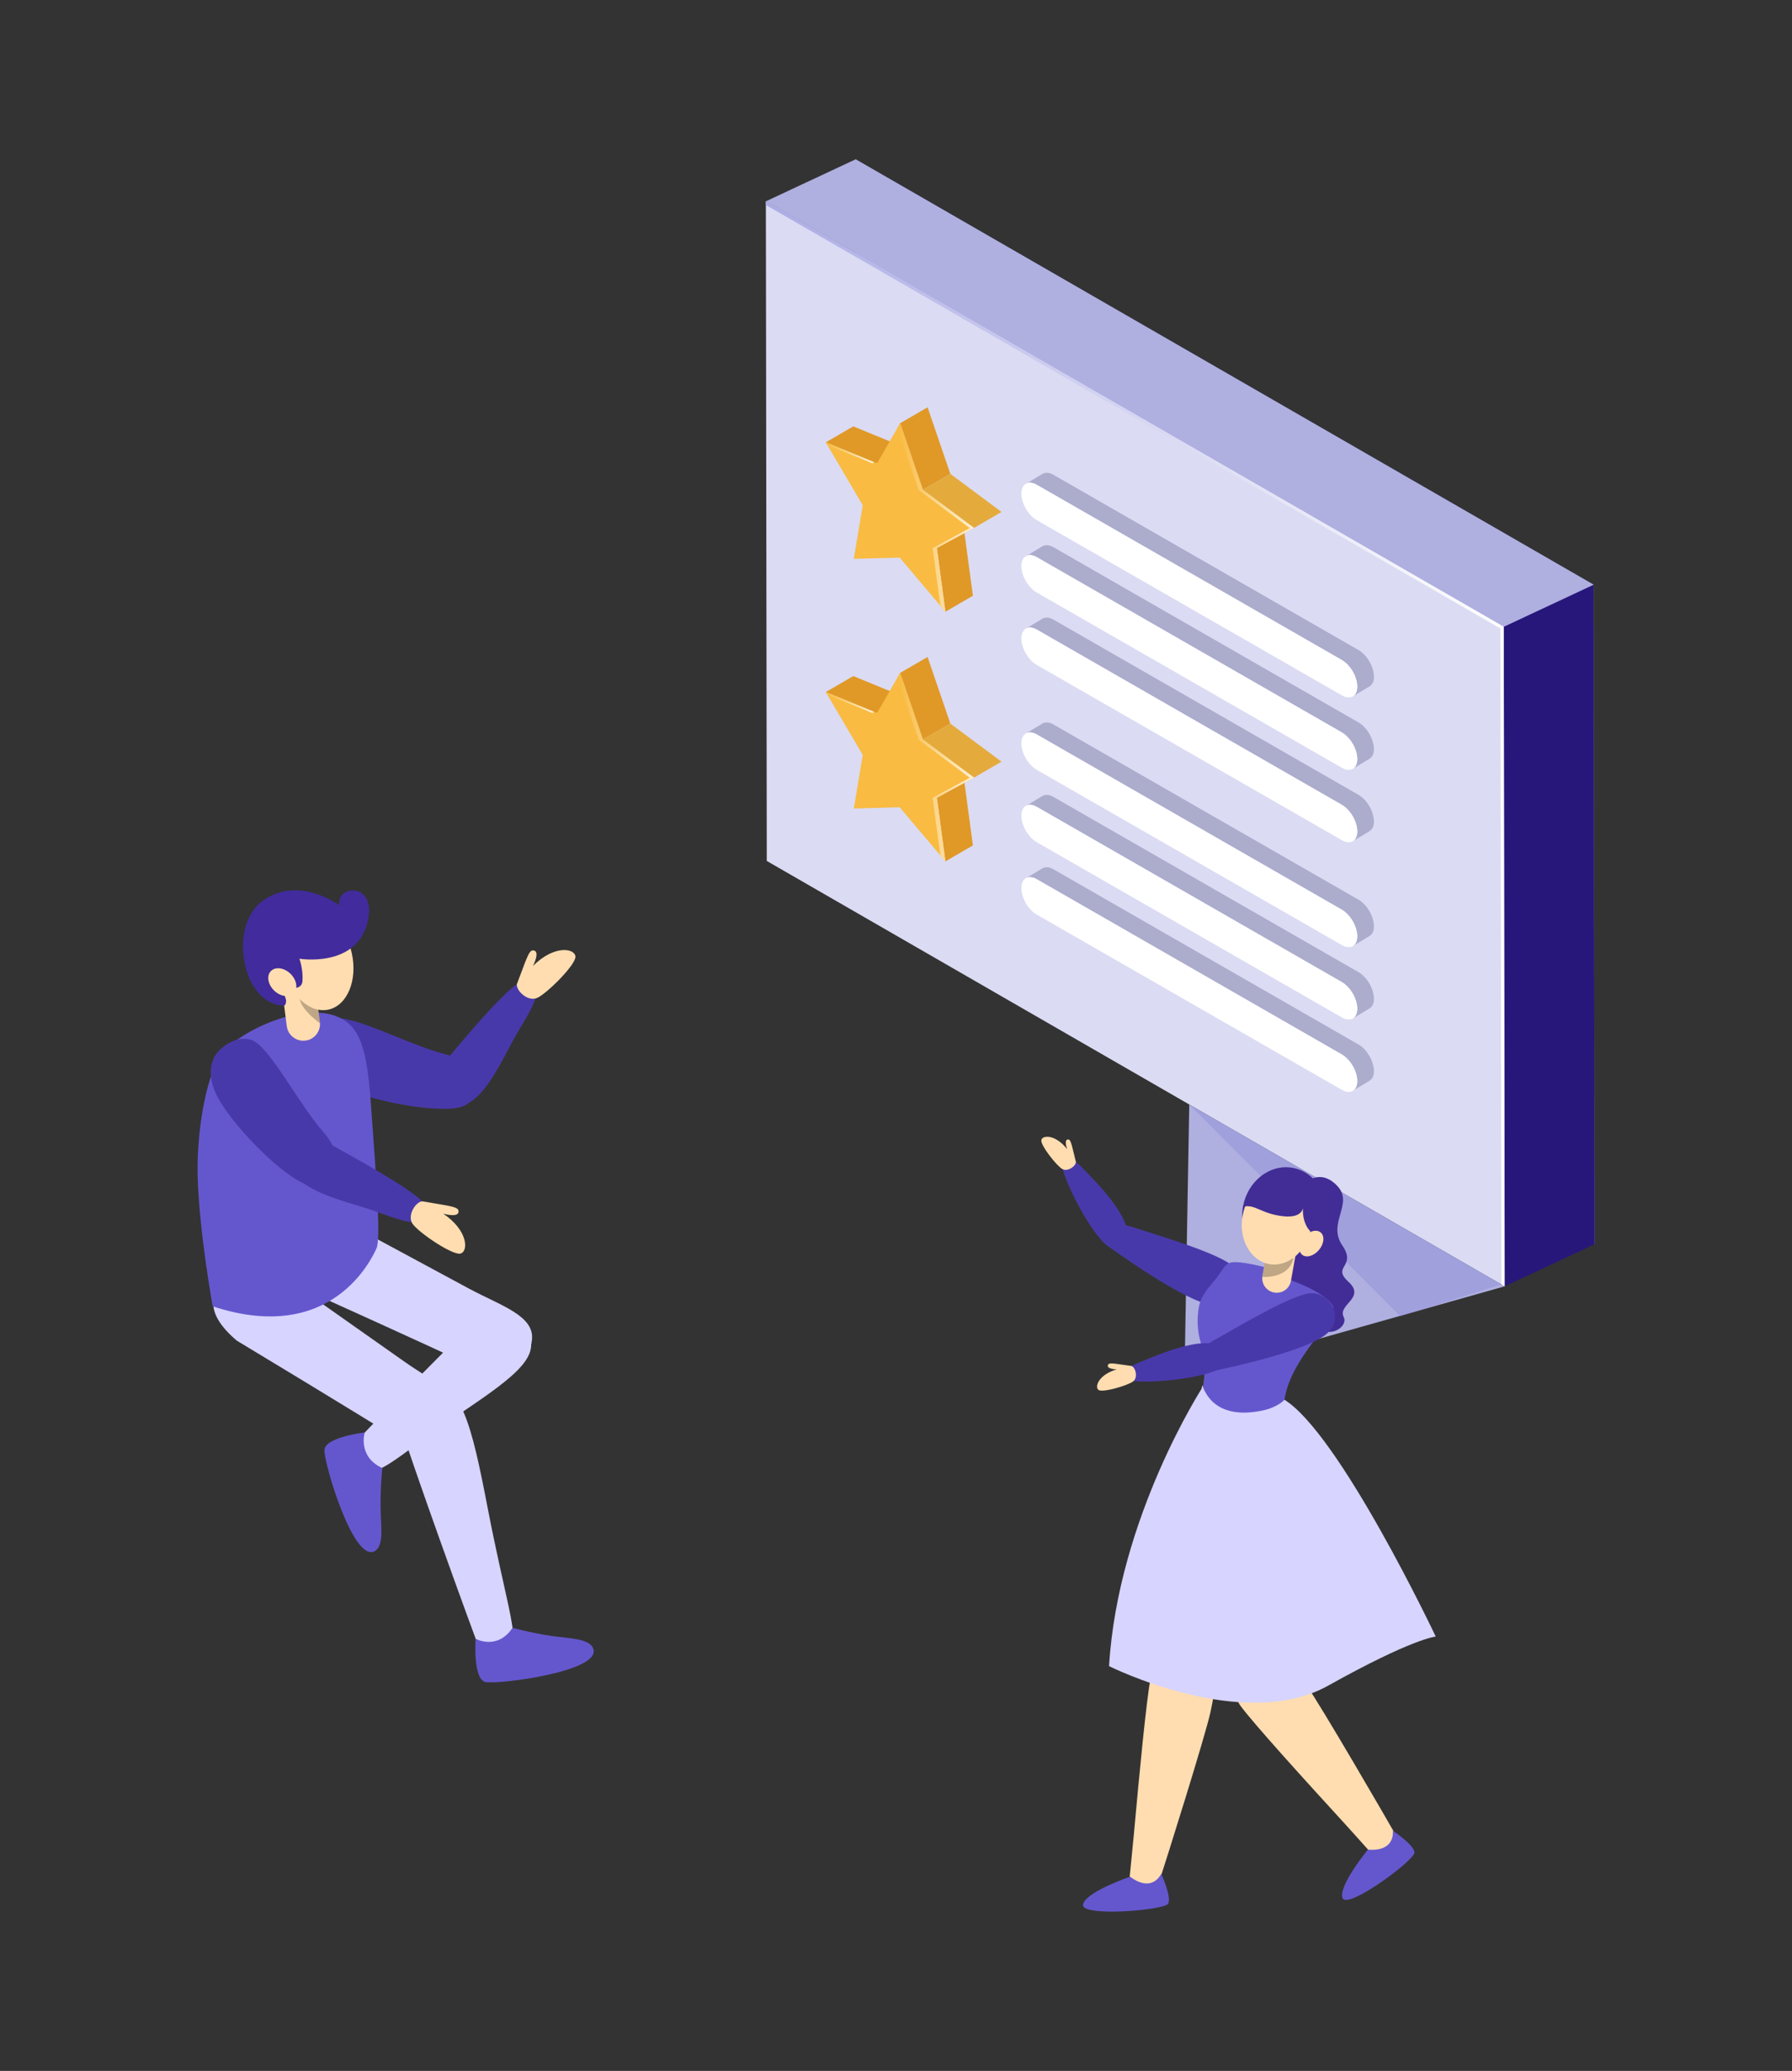 <?xml version="1.0" encoding="UTF-8"?><svg id="obejct" xmlns="http://www.w3.org/2000/svg" xmlns:xlink="http://www.w3.org/1999/xlink" viewBox="0 0 450 520"><rect x="0" y="0" width="450" height="520" fill="#333333" stroke="none"/><defs><style>.cls-1{fill:#6457ce;}.cls-2{fill:url(#linear-gradient-2);}.cls-3{fill:#acaccd;}.cls-4{fill:#fff;}.cls-5{isolation:isolate;}.cls-6{fill:#d7d4ff;}.cls-7{fill:#e4ab3c;}.cls-8{fill:#f9bb41;}.cls-9,.cls-10{fill:#7c7cd6;}.cls-11{fill:#dbdbf3;}.cls-12{fill:#422b9d;}.cls-13{fill:url(#linear-gradient-5);}.cls-14{fill:#ffddb0;}.cls-15{fill:#afafe0;}.cls-16{fill:#422d96;}.cls-17{fill:#28177a;}.cls-18{fill:url(#linear-gradient-3);}.cls-10{opacity:.3;}.cls-19{fill:url(#linear-gradient);}.cls-20{fill:#4839aa;}.cls-21{fill:#e09927;}.cls-22{opacity:.25;}.cls-23{fill:url(#linear-gradient-4);}</style><linearGradient id="linear-gradient" x1="207.37" y1="113.73" x2="219.38" y2="113.73" gradientUnits="userSpaceOnUse"><stop offset="0" stop-color="#f9bb41"/><stop offset="1" stop-color="#fef1d7"/></linearGradient><linearGradient id="linear-gradient-2" x1="225.34" y1="129.94" x2="244.59" y2="129.94" xlink:href="#linear-gradient"/><linearGradient id="linear-gradient-3" y1="176.43" y2="176.43" xlink:href="#linear-gradient"/><linearGradient id="linear-gradient-4" x1="225.34" y1="192.63" x2="244.59" y2="192.63" xlink:href="#linear-gradient"/><linearGradient id="linear-gradient-5" x1="192.32" y1="186.77" x2="377.85" y2="186.77" gradientUnits="userSpaceOnUse"><stop offset="0" stop-color="#acace5"/><stop offset="1" stop-color="#fff"/></linearGradient></defs><polygon class="cls-9" points="214.87 40 215.1 205.63 400.4 312.44 400.17 146.81 214.87 40"/><polygon class="cls-11" points="192.32 50.55 192.55 216.18 377.85 322.99 377.62 157.36 192.32 50.55"/><polygon class="cls-17" points="400.17 146.81 377.62 157.36 377.85 322.99 400.4 312.44 400.17 146.81"/><polygon class="cls-15" points="214.87 40 192.32 50.55 377.62 157.36 400.17 146.81 214.87 40"/><g class="cls-5"><polygon class="cls-21" points="207.37 111.07 214.27 107.06 227.14 112.34 220.24 116.35 207.37 111.07"/><polygon class="cls-21" points="235.26 137.61 242.16 133.6 244.31 149.59 237.41 153.6 235.26 137.61"/><polygon class="cls-21" points="226.03 106.28 232.93 102.27 238.64 118.98 231.74 122.99 226.03 106.28"/><polygon class="cls-7" points="231.74 122.99 238.64 118.98 251.49 128.55 244.59 132.56 231.74 122.99"/><polygon class="cls-8" points="226.03 106.28 231.74 122.99 244.59 132.56 235.26 137.61 237.41 153.6 225.93 140.01 214.41 140.32 216.65 126.87 207.37 111.07 220.24 116.35 226.03 106.28"/><polygon class="cls-19" points="219.16 116.39 219.38 116 207.37 111.07 207.74 111.7 219.16 116.39"/><polygon class="cls-2" points="244.59 132.56 231.74 122.99 226.03 106.28 225.34 107.47 230.66 123.03 243.52 132.6 234.18 137.65 236.13 152.08 237.41 153.6 235.26 137.61 244.59 132.56"/></g><path class="cls-3" d="m344.99,169.72c0-.06,0-.12,0-.18,0-.06,0-.12-.02-.19,0-.06-.01-.12-.02-.19,0-.06-.02-.13-.03-.19,0,0,0,0,0-.01,0,0,0,0,0,0,0-.06-.02-.12-.03-.18-.01-.07-.03-.13-.04-.2-.01-.07-.03-.13-.05-.2-.02-.07-.03-.14-.05-.2-.02-.06-.03-.11-.05-.17,0,0,0,0,0-.01,0,0,0-.02,0-.02-.02-.07-.04-.13-.06-.2-.02-.07-.04-.13-.07-.2-.02-.06-.05-.13-.07-.19-.02-.06-.05-.13-.08-.19-.02-.05-.04-.1-.06-.15,0,0,0,0,0-.01,0,0,0-.02-.01-.02-.03-.06-.06-.12-.08-.19-.03-.07-.06-.14-.1-.2-.04-.08-.08-.15-.12-.23-.04-.08-.09-.17-.14-.25,0-.01-.02-.03-.02-.04,0-.02-.02-.03-.03-.05-.09-.16-.19-.31-.29-.46-.08-.12-.16-.23-.24-.35,0,0,0,0,0,0h0c-.06-.08-.11-.15-.17-.23-.05-.06-.1-.12-.15-.18-.05-.06-.1-.12-.15-.17-.05-.06-.1-.11-.15-.17,0,0-.02-.02-.03-.03,0,0,0,0-.01-.01-.04-.04-.08-.08-.12-.12-.05-.05-.11-.11-.16-.16-.06-.05-.11-.11-.17-.16-.06-.05-.11-.1-.17-.15-.03-.02-.06-.05-.08-.07,0,0-.01-.01-.02-.02-.02-.02-.04-.04-.07-.06-.06-.04-.11-.09-.17-.13-.06-.04-.11-.08-.17-.12-.05-.04-.11-.07-.16-.11-.05-.03-.11-.07-.16-.1-.01,0-.03-.01-.04-.02l-76.64-44.02s-.08-.05-.12-.07c-.05-.03-.1-.06-.16-.08-.05-.03-.1-.05-.15-.07-.05-.02-.1-.04-.15-.06-.05-.02-.1-.04-.15-.06-.01,0-.02,0-.03-.01,0,0,0,0-.01,0-.04-.01-.07-.02-.11-.03-.05-.02-.11-.03-.16-.04-.05-.01-.11-.02-.16-.03-.06-.01-.11-.02-.17-.03-.04,0-.08,0-.12-.01,0,0-.01,0-.02,0-.01,0-.02,0-.04,0-.06,0-.12,0-.18,0-.07,0-.13,0-.2,0-.08,0-.15.02-.22.03,0,0,0,0,0,0,0,0,0,0-.01,0-.09.02-.17.04-.25.07-.11.04-.21.09-.31.14h0s-4.18,2.51-4.18,2.51c.17-.1.36-.17.57-.21,0,0,0,0,.01,0,.2-.04.42-.05.65-.03,0,0,.01,0,.02,0,.23.02.46.07.71.15,0,0,0,0,.01,0,.25.09.51.2.77.36l76.64,44.02c.26.15.52.33.76.53,0,0,.01.01.02.02.24.2.48.42.7.66,0,0,0,0,.01.01.23.24.45.5.65.78h0c.2.27.39.56.56.85,0,.01.02.03.02.04.17.29.32.59.45.9,0,0,0,0,0,.01.14.31.25.63.35.95,0,0,0,0,0,.01.1.32.17.64.22.95,0,0,0,0,0,0,.05.32.08.63.08.93,0,.3-.03.57-.08.83,0,0,0,.02,0,.02-.05.25-.12.48-.22.68,0,0,0,0,0,0-.08.17-.18.31-.29.45-.04.04-.07.09-.11.13-.13.14-.27.26-.42.35h0s0,0,0,0l4.18-2.51c.16-.09.29-.21.42-.35.04-.04.07-.09.11-.13.05-.06.1-.11.14-.17.05-.08.1-.17.15-.26,0,0,0,0,0,0,0,0,0,0,0,0,.03-.06.06-.13.08-.2.02-.07.05-.13.07-.2.02-.06.04-.13.05-.2,0-.03.01-.05.02-.08,0,0,0-.02,0-.02,0-.03.01-.06.02-.08.01-.06.02-.12.03-.18,0-.06.01-.12.02-.18,0-.06,0-.12.01-.18,0-.06,0-.12,0-.19h0c0-.07,0-.13,0-.18Z"/><path class="cls-4" d="m336.97,165.76c2.12,1.23,3.85,4.21,3.84,6.64,0,2.44-1.74,3.43-3.86,2.2l-76.64-44.02c-2.12-1.22-3.84-4.21-3.83-6.65,0-2.43,1.74-3.42,3.86-2.2l76.64,44.02Z"/><path class="cls-4" d="m336.97,165.76l-76.64-44.02c-1.04-.6-1.99-.67-2.69-.28.65-.19,1.44-.06,2.31.44l76.64,44.02c2.12,1.23,3.85,4.21,3.84,6.64,0,1.24-.45,2.1-1.17,2.49.94-.27,1.55-1.2,1.55-2.64,0-2.43-1.72-5.42-3.84-6.64Z"/><path class="cls-3" d="m344.99,187.9c0-.06,0-.12,0-.18,0-.06,0-.12-.02-.19,0-.06-.01-.12-.02-.19,0-.06-.02-.13-.03-.19,0,0,0,0,0-.01,0,0,0,0,0,0,0-.06-.02-.12-.03-.18-.01-.07-.03-.13-.04-.2-.01-.07-.03-.13-.05-.2-.02-.07-.03-.14-.05-.2-.02-.06-.03-.11-.05-.17,0,0,0,0,0-.01,0,0,0-.02,0-.02-.02-.07-.04-.13-.06-.2-.02-.07-.04-.13-.07-.2-.02-.06-.05-.13-.07-.19-.02-.06-.05-.13-.08-.19-.02-.05-.04-.1-.06-.15,0,0,0,0,0,0,0,0,0-.02-.01-.03-.03-.06-.06-.12-.08-.19-.03-.07-.06-.14-.1-.2-.04-.08-.08-.15-.12-.23-.04-.08-.09-.17-.14-.25,0-.01-.02-.03-.02-.04,0-.02-.02-.03-.03-.05-.09-.16-.19-.31-.29-.46-.08-.12-.16-.23-.24-.35,0,0,0,0,0,0h0c-.06-.08-.11-.15-.17-.23-.05-.06-.1-.12-.15-.18-.05-.06-.1-.12-.15-.17-.05-.06-.1-.11-.15-.17,0,0-.02-.02-.03-.03,0,0,0,0-.01-.01-.04-.04-.08-.08-.12-.12-.05-.05-.11-.11-.16-.16-.06-.05-.11-.11-.17-.16-.06-.05-.11-.1-.17-.15-.03-.02-.06-.05-.08-.07,0,0-.01-.01-.02-.02-.02-.02-.04-.04-.07-.06-.06-.04-.11-.09-.17-.13-.06-.04-.11-.08-.17-.12-.05-.04-.11-.07-.16-.11-.05-.03-.11-.07-.16-.1l-.04-.02-76.64-44.02s-.08-.05-.12-.07c-.05-.03-.1-.06-.16-.08-.05-.03-.1-.05-.15-.07-.05-.02-.1-.04-.15-.06-.05-.02-.1-.04-.15-.06-.01,0-.02,0-.03-.01,0,0,0,0-.01,0-.04-.01-.07-.02-.11-.03-.05-.02-.11-.03-.16-.04-.05-.01-.11-.02-.16-.04-.06-.01-.11-.02-.17-.03-.04,0-.08,0-.12-.01,0,0-.01,0-.02,0-.01,0-.02,0-.04,0-.06,0-.12,0-.18,0-.07,0-.13,0-.2,0-.08,0-.15.02-.22.03,0,0,0,0,0,0,0,0,0,0-.01,0-.09.02-.17.04-.25.07-.11.04-.21.09-.31.14h0s-4.18,2.51-4.18,2.51c.17-.1.36-.17.57-.21,0,0,0,0,.01,0,.2-.04.42-.05.65-.03,0,0,.01,0,.02,0,.23.02.46.07.71.15,0,0,0,0,.01,0,.25.09.51.2.77.36l76.64,44.02c.26.15.52.33.76.53,0,0,.01.01.02.02.24.2.48.42.7.66,0,0,0,0,.01.01.23.24.45.5.65.78h0c.2.27.39.56.56.85,0,.01.02.03.02.04.17.29.32.59.45.9,0,0,0,0,0,.01.14.31.25.63.35.95,0,0,0,0,0,.01.1.32.17.64.22.95,0,0,0,0,0,0,.05.32.08.63.08.93,0,.3-.03.57-.08.83,0,0,0,.02,0,.02-.05.25-.12.48-.22.68,0,0,0,0,0,0-.08.17-.18.31-.29.45-.04.04-.07.09-.11.13-.13.14-.27.26-.42.35h0s0,0,0,0l4.18-2.51c.16-.09.29-.21.42-.35.04-.04.07-.09.11-.13.05-.06.1-.11.14-.17.05-.08.1-.17.15-.26,0,0,0,0,0,0,0,0,0,0,0,0,.03-.06.06-.13.08-.2.02-.07.05-.13.07-.2.02-.06.04-.13.05-.2,0-.03.01-.05.02-.08,0,0,0-.02,0-.02,0-.03.01-.06.02-.08.01-.06.02-.12.03-.18,0-.06.01-.12.02-.18,0-.06,0-.12.01-.18,0-.06,0-.12,0-.18h0c0-.07,0-.13,0-.18Z"/><path class="cls-4" d="m336.97,183.94c2.12,1.23,3.85,4.21,3.84,6.64,0,2.44-1.74,3.43-3.86,2.2l-76.64-44.02c-2.12-1.22-3.84-4.21-3.83-6.65,0-2.43,1.74-3.42,3.86-2.2l76.64,44.02Z"/><path class="cls-4" d="m336.97,183.94l-76.64-44.02c-1.04-.6-1.99-.67-2.69-.28.65-.19,1.44-.06,2.31.44l76.64,44.02c2.12,1.23,3.85,4.21,3.84,6.64,0,1.24-.45,2.1-1.17,2.49.94-.27,1.55-1.2,1.55-2.64,0-2.43-1.72-5.42-3.84-6.64Z"/><path class="cls-3" d="m344.99,206.08c0-.06,0-.12,0-.18,0-.06,0-.12-.02-.19,0-.06-.01-.12-.02-.19,0-.06-.02-.13-.03-.19,0,0,0,0,0-.01,0,0,0,0,0,0,0-.06-.02-.12-.03-.18-.01-.07-.03-.13-.04-.2-.01-.07-.03-.13-.05-.2-.02-.07-.03-.14-.05-.2-.02-.06-.03-.11-.05-.17,0,0,0,0,0-.01,0,0,0-.02,0-.02-.02-.07-.04-.13-.06-.2-.02-.07-.04-.13-.07-.2-.02-.06-.05-.13-.07-.19-.02-.06-.05-.13-.08-.19-.02-.05-.04-.1-.06-.15,0,0,0,0,0,0,0,0,0-.02-.01-.03-.03-.06-.06-.12-.08-.19-.03-.07-.06-.14-.1-.2-.04-.08-.08-.15-.12-.23-.04-.08-.09-.17-.14-.25,0-.01-.02-.03-.02-.04,0-.02-.02-.03-.03-.05-.09-.16-.19-.31-.29-.46-.08-.12-.16-.23-.24-.35,0,0,0,0,0,0h0c-.06-.08-.11-.15-.17-.23-.05-.06-.1-.12-.15-.18-.05-.06-.1-.12-.15-.17-.05-.06-.1-.11-.15-.17,0,0-.02-.02-.03-.03,0,0,0,0-.01-.01-.04-.04-.08-.08-.12-.12-.05-.05-.11-.11-.16-.16-.06-.05-.11-.11-.17-.16-.06-.05-.11-.1-.17-.15-.03-.02-.06-.05-.08-.07,0,0-.01-.01-.02-.02-.02-.02-.04-.04-.07-.06-.06-.04-.11-.09-.17-.13-.06-.04-.11-.08-.17-.12-.05-.04-.11-.07-.16-.11-.05-.03-.11-.07-.16-.1-.01,0-.03-.01-.04-.02l-76.64-44.02s-.08-.05-.12-.07c-.05-.03-.1-.06-.16-.08-.05-.03-.1-.05-.15-.07-.05-.02-.1-.04-.15-.06-.05-.02-.1-.04-.15-.06-.01,0-.02,0-.03-.01,0,0,0,0-.01,0-.04-.01-.07-.02-.11-.04-.05-.02-.11-.03-.16-.04-.05-.01-.11-.02-.16-.03-.06-.01-.11-.02-.17-.03-.04,0-.08,0-.12-.01,0,0-.01,0-.02,0-.01,0-.02,0-.04,0-.06,0-.12,0-.18,0-.07,0-.13,0-.2,0-.08,0-.15.02-.22.03,0,0,0,0,0,0,0,0,0,0-.01,0-.09.02-.17.04-.25.07-.11.04-.21.09-.31.14h0s-4.18,2.51-4.18,2.51c.17-.1.36-.17.57-.21,0,0,0,0,.01,0,.2-.04.42-.05.65-.03,0,0,.01,0,.02,0,.23.02.46.07.71.15,0,0,0,0,.01,0,.25.09.51.2.77.36l76.64,44.02c.26.15.52.33.76.53,0,0,.01.01.02.02.24.2.48.42.7.66,0,0,0,0,.01.01.23.24.45.5.65.78h0c.2.27.39.56.56.85,0,.01.02.03.02.04.17.29.32.59.45.9,0,0,0,0,0,.01.14.31.25.63.35.95,0,0,0,0,0,.01.1.32.17.64.22.95,0,0,0,0,0,0,.05.32.08.63.08.93,0,.3-.03.57-.08.83,0,0,0,.02,0,.02-.05.25-.12.48-.22.68,0,0,0,0,0,0-.08.17-.18.31-.29.45-.04.04-.07.09-.11.13-.13.14-.27.26-.42.35h0s0,0,0,0l4.18-2.51c.16-.09.29-.21.42-.35.04-.04.07-.09.11-.13.05-.06.1-.11.14-.17.05-.08.1-.17.15-.26,0,0,0,0,0,0,0,0,0,0,0,0,.03-.06.06-.13.08-.2.02-.07.05-.13.07-.2.02-.06.04-.13.05-.2,0-.03.01-.05.02-.08,0,0,0-.02,0-.02,0-.03.01-.06.02-.08.01-.06.02-.12.03-.18,0-.06.01-.12.02-.18,0-.06,0-.12.01-.18,0-.06,0-.12,0-.19h0c0-.07,0-.13,0-.18Z"/><path class="cls-4" d="m336.97,202.12c2.12,1.23,3.85,4.21,3.84,6.64,0,2.44-1.74,3.43-3.86,2.2l-76.64-44.02c-2.12-1.22-3.84-4.21-3.83-6.65,0-2.43,1.74-3.42,3.86-2.2l76.64,44.02Z"/><path class="cls-4" d="m336.97,202.12l-76.64-44.02c-1.04-.6-1.99-.67-2.69-.28.65-.19,1.44-.06,2.31.44l76.64,44.02c2.12,1.23,3.85,4.21,3.84,6.64,0,1.24-.45,2.1-1.17,2.49.94-.27,1.55-1.2,1.55-2.64,0-2.43-1.72-5.42-3.84-6.64Z"/><g class="cls-5"><polygon class="cls-21" points="207.37 173.77 214.27 169.76 227.14 175.04 220.24 179.05 207.37 173.77"/><polygon class="cls-21" points="235.26 200.31 242.16 196.3 244.31 212.28 237.41 216.29 235.26 200.31"/><polygon class="cls-21" points="226.03 168.97 232.93 164.96 238.64 181.68 231.74 185.69 226.03 168.97"/><polygon class="cls-7" points="231.74 185.69 238.64 181.68 251.49 191.25 244.59 195.26 231.74 185.69"/><polygon class="cls-8" points="226.03 168.97 231.74 185.69 244.59 195.26 235.26 200.31 237.41 216.29 225.93 202.7 214.41 203.01 216.65 189.56 207.37 173.77 220.24 179.05 226.03 168.97"/><polygon class="cls-18" points="219.16 179.08 219.38 178.7 207.37 173.77 207.74 174.4 219.16 179.08"/><polygon class="cls-23" points="244.59 195.26 231.74 185.69 226.03 168.97 225.34 170.16 230.66 185.73 243.52 195.29 234.18 200.34 236.13 214.77 237.41 216.29 235.26 200.31 244.59 195.26"/></g><path class="cls-3" d="m344.99,232.42c0-.06,0-.12,0-.18,0-.06,0-.12-.02-.19,0-.06-.01-.12-.02-.19,0-.06-.02-.13-.03-.19,0,0,0,0,0-.01,0,0,0,0,0,0,0-.06-.02-.12-.03-.18-.01-.07-.03-.13-.04-.2-.01-.07-.03-.13-.05-.2-.02-.07-.03-.14-.05-.2-.02-.06-.03-.11-.05-.17,0,0,0,0,0-.01,0,0,0-.02,0-.02-.02-.07-.04-.13-.06-.2-.02-.07-.04-.13-.07-.2-.02-.06-.05-.13-.07-.19-.02-.06-.05-.13-.08-.19-.02-.05-.04-.1-.06-.15,0,0,0,0,0-.01,0,0,0-.02-.01-.03-.03-.06-.06-.12-.08-.19-.03-.07-.06-.14-.1-.2-.04-.08-.08-.15-.12-.23-.04-.08-.09-.17-.14-.25,0-.01-.02-.03-.02-.04,0-.02-.02-.03-.03-.05-.09-.16-.19-.31-.29-.46-.08-.12-.16-.23-.24-.35,0,0,0,0,0,0h0c-.06-.08-.11-.15-.17-.23-.05-.06-.1-.12-.15-.18-.05-.06-.1-.12-.15-.17-.05-.06-.1-.11-.15-.17,0,0-.02-.02-.03-.03,0,0,0,0-.01-.01-.04-.04-.08-.08-.12-.12-.05-.05-.11-.11-.16-.16-.06-.05-.11-.11-.17-.16-.06-.05-.11-.1-.17-.15-.03-.02-.06-.05-.08-.07,0,0-.01-.01-.02-.02-.02-.02-.04-.04-.07-.06-.06-.04-.11-.09-.17-.13-.06-.04-.11-.08-.17-.12-.05-.04-.11-.07-.16-.11-.05-.03-.11-.07-.16-.1-.01,0-.03-.01-.04-.02l-76.64-44.02s-.08-.05-.12-.07c-.05-.03-.1-.06-.16-.08-.05-.03-.1-.05-.15-.07-.05-.02-.1-.04-.15-.06-.05-.02-.1-.04-.15-.06-.01,0-.02,0-.03-.01,0,0,0,0-.01,0-.04-.01-.07-.02-.11-.04-.05-.02-.11-.03-.16-.04-.05-.01-.11-.02-.16-.03-.06-.01-.11-.02-.17-.03-.04,0-.08,0-.12-.01,0,0-.01,0-.02,0-.01,0-.02,0-.04,0-.06,0-.12,0-.18,0-.07,0-.13,0-.2,0-.08,0-.15.02-.22.03,0,0,0,0,0,0,0,0,0,0-.01,0-.09.02-.17.04-.25.07-.11.04-.21.09-.31.14h0s-4.18,2.51-4.18,2.51c.17-.1.36-.17.57-.21,0,0,0,0,.01,0,.2-.04.42-.05.65-.03,0,0,.01,0,.02,0,.23.02.46.07.71.15,0,0,0,0,.01,0,.25.09.51.2.77.36l76.64,44.02c.26.15.52.33.76.53,0,0,.01.01.02.02.24.2.48.42.7.66,0,0,0,0,.01.01.23.24.45.5.65.78h0c.2.27.39.56.56.85,0,.01.02.03.02.04.17.29.32.59.45.9,0,0,0,0,0,.01.14.31.25.63.35.95,0,0,0,0,0,.01.1.32.17.64.22.95,0,0,0,0,0,0,.05.32.08.63.08.93,0,.3-.03.57-.08.83,0,0,0,.02,0,.02-.05.25-.12.48-.22.68,0,0,0,0,0,0-.08.17-.18.31-.29.45-.04.04-.07.09-.11.13-.13.14-.27.26-.42.35h0s0,0,0,0l4.18-2.51c.16-.09.29-.21.42-.35.04-.04.07-.09.11-.13.05-.06.1-.11.14-.17.05-.08.1-.17.15-.26,0,0,0,0,0,0,0,0,0,0,0,0,.03-.06.06-.13.08-.2.02-.07.05-.13.07-.2.02-.06.04-.13.05-.2,0-.03.01-.05.02-.08,0,0,0-.02,0-.02,0-.03.01-.06.02-.08.01-.06.02-.12.03-.18,0-.06.01-.12.02-.18,0-.06,0-.12.01-.18,0-.06,0-.12,0-.19h0c0-.07,0-.13,0-.18Z"/><path class="cls-4" d="m336.97,228.46c2.12,1.23,3.85,4.21,3.84,6.64,0,2.44-1.74,3.43-3.86,2.2l-76.64-44.02c-2.12-1.22-3.84-4.21-3.83-6.65,0-2.43,1.74-3.42,3.86-2.2l76.64,44.02Z"/><path class="cls-4" d="m336.97,228.46l-76.64-44.02c-1.04-.6-1.99-.67-2.69-.28.65-.19,1.44-.06,2.31.44l76.64,44.02c2.12,1.23,3.85,4.21,3.84,6.64,0,1.24-.45,2.1-1.17,2.49.94-.27,1.55-1.2,1.55-2.64,0-2.43-1.72-5.42-3.84-6.64Z"/><path class="cls-3" d="m344.99,250.6c0-.06,0-.12,0-.18,0-.06,0-.12-.02-.19,0-.06-.01-.12-.02-.19,0-.06-.02-.13-.03-.19,0,0,0,0,0-.01,0,0,0,0,0,0,0-.06-.02-.12-.03-.18-.01-.07-.03-.13-.04-.2-.01-.07-.03-.13-.05-.2-.02-.07-.03-.14-.05-.2-.02-.06-.03-.11-.05-.17,0,0,0,0,0-.01,0,0,0-.02,0-.02-.02-.07-.04-.13-.06-.2-.02-.07-.04-.13-.07-.2-.02-.06-.05-.13-.07-.19-.02-.06-.05-.13-.08-.19-.02-.05-.04-.1-.06-.15,0,0,0,0,0-.01,0,0,0-.02-.01-.02-.03-.06-.06-.12-.08-.19-.03-.07-.06-.14-.1-.2-.04-.08-.08-.15-.12-.23-.04-.08-.09-.17-.14-.25,0-.01-.02-.03-.02-.04,0-.02-.02-.03-.03-.05-.09-.16-.19-.31-.29-.46-.08-.12-.16-.23-.24-.35,0,0,0,0,0,0h0c-.06-.08-.11-.15-.17-.23-.05-.06-.1-.12-.15-.18-.05-.06-.1-.12-.15-.17-.05-.06-.1-.11-.15-.17,0,0-.02-.02-.03-.03,0,0,0,0-.01-.01-.04-.04-.08-.08-.12-.12-.05-.05-.11-.11-.16-.16-.06-.05-.11-.11-.17-.16-.06-.05-.11-.1-.17-.15-.03-.02-.06-.05-.08-.07,0,0-.01-.01-.02-.02-.02-.02-.04-.04-.07-.06-.06-.04-.11-.09-.17-.13-.06-.04-.11-.08-.17-.12-.05-.04-.11-.07-.16-.11-.05-.03-.11-.07-.16-.1-.01,0-.03-.01-.04-.02l-76.64-44.02s-.08-.05-.12-.07c-.05-.03-.1-.06-.16-.08-.05-.03-.1-.05-.15-.07-.05-.02-.1-.04-.15-.06-.05-.02-.1-.04-.15-.06-.01,0-.02,0-.03-.01,0,0,0,0-.01,0-.04-.01-.07-.02-.11-.04-.05-.02-.11-.03-.16-.04-.05-.01-.11-.02-.16-.03-.06-.01-.11-.02-.17-.03-.04,0-.08,0-.12-.01,0,0-.01,0-.02,0-.01,0-.02,0-.04,0-.06,0-.12,0-.18,0-.07,0-.13,0-.2,0-.08,0-.15.02-.22.03,0,0,0,0,0,0,0,0,0,0-.01,0-.09.02-.17.04-.25.07-.11.04-.21.09-.31.14h0s-4.18,2.51-4.18,2.51c.17-.1.36-.17.57-.21,0,0,0,0,.01,0,.2-.04.42-.05.65-.03,0,0,.01,0,.02,0,.23.02.46.07.71.15,0,0,0,0,.01,0,.25.09.51.2.77.36l76.64,44.02c.26.15.52.33.76.53,0,0,.01.01.02.02.24.2.48.42.7.66,0,0,0,0,.01.01.23.24.45.5.65.78h0c.2.27.39.56.56.85,0,.01.02.03.02.04.17.29.32.59.45.9,0,0,0,0,0,0,.14.31.25.63.35.95,0,0,0,0,0,.01.1.32.17.64.22.95,0,0,0,0,0,0,.05.32.08.63.08.93,0,.3-.03.57-.08.83,0,0,0,.02,0,.02-.05.25-.12.48-.22.68,0,0,0,0,0,0-.08.17-.18.31-.29.45-.04.04-.07.09-.11.13-.13.14-.27.26-.42.35h0s0,0,0,0l4.18-2.51c.16-.09.29-.21.42-.35.04-.04.07-.09.11-.13.05-.06.1-.11.14-.17.05-.08.1-.17.15-.26,0,0,0,0,0,0,0,0,0,0,0,0,.03-.06.06-.13.08-.2.02-.07.05-.13.07-.2.02-.06.04-.13.05-.2,0-.03.01-.05.02-.08,0,0,0-.02,0-.02,0-.03.01-.05.02-.08.01-.06.02-.12.03-.18,0-.06.01-.12.02-.18,0-.06,0-.12.01-.18,0-.06,0-.12,0-.19h0c0-.07,0-.13,0-.18Z"/><path class="cls-4" d="m336.97,246.63c2.12,1.23,3.85,4.21,3.84,6.64,0,2.44-1.74,3.43-3.86,2.2l-76.64-44.02c-2.12-1.22-3.84-4.21-3.83-6.65,0-2.43,1.74-3.42,3.86-2.2l76.64,44.02Z"/><path class="cls-4" d="m336.97,246.63l-76.64-44.02c-1.04-.6-1.99-.67-2.69-.28.65-.19,1.44-.06,2.31.44l76.64,44.02c2.12,1.23,3.85,4.21,3.84,6.64,0,1.24-.45,2.1-1.17,2.49.94-.27,1.55-1.2,1.55-2.64,0-2.43-1.72-5.42-3.84-6.64Z"/><path class="cls-3" d="m344.99,268.77c0-.06,0-.12,0-.18,0-.06,0-.12-.02-.19,0-.06-.01-.12-.02-.19,0-.06-.02-.13-.03-.19,0,0,0,0,0-.01,0,0,0,0,0,0,0-.06-.02-.12-.03-.18-.01-.07-.03-.13-.04-.2-.01-.07-.03-.13-.05-.2-.02-.07-.03-.14-.05-.2-.02-.06-.03-.11-.05-.17,0,0,0,0,0-.01,0,0,0-.02,0-.02-.02-.07-.04-.13-.06-.2-.02-.07-.04-.13-.07-.2-.02-.06-.05-.13-.07-.19-.02-.06-.05-.13-.08-.19-.02-.05-.04-.1-.06-.15,0,0,0,0,0,0,0,0,0-.02-.01-.03-.03-.06-.06-.12-.08-.19-.03-.07-.06-.14-.1-.2-.04-.08-.08-.15-.12-.23-.04-.08-.09-.17-.14-.25,0-.01-.02-.03-.02-.04,0-.02-.02-.03-.03-.05-.09-.16-.19-.31-.29-.46-.08-.12-.16-.23-.24-.35,0,0,0,0,0,0h0c-.06-.08-.11-.15-.17-.23-.05-.06-.1-.12-.15-.18-.05-.06-.1-.12-.15-.17-.05-.06-.1-.11-.15-.17,0,0-.02-.02-.03-.03,0,0,0,0-.01-.01-.04-.04-.08-.08-.12-.12-.05-.05-.11-.11-.16-.16-.06-.05-.11-.11-.17-.16-.06-.05-.11-.1-.17-.15-.03-.02-.06-.05-.08-.07,0,0-.01-.01-.02-.02-.02-.02-.04-.04-.07-.06-.06-.04-.11-.09-.17-.13-.06-.04-.11-.08-.17-.12-.05-.04-.11-.07-.16-.11-.05-.03-.11-.07-.16-.1-.01,0-.03-.01-.04-.02l-76.64-44.02s-.08-.05-.12-.07c-.05-.03-.1-.06-.16-.08-.05-.03-.1-.05-.15-.07-.05-.02-.1-.04-.15-.06-.05-.02-.1-.04-.15-.06-.01,0-.02,0-.03-.01,0,0,0,0-.01,0-.04-.01-.07-.02-.11-.04-.05-.02-.11-.03-.16-.04-.05-.01-.11-.02-.16-.03-.06-.01-.11-.02-.17-.03-.04,0-.08,0-.12-.01,0,0-.01,0-.02,0-.01,0-.02,0-.04,0-.06,0-.12,0-.18,0-.07,0-.13,0-.2,0-.08,0-.15.02-.22.03,0,0,0,0,0,0,0,0,0,0-.01,0-.09.02-.17.04-.25.07-.11.04-.21.09-.31.14h0s-4.18,2.51-4.18,2.51c.17-.1.36-.17.57-.21,0,0,0,0,.01,0,.2-.04.42-.05.65-.03,0,0,.01,0,.02,0,.23.02.46.07.71.15,0,0,0,0,.01,0,.25.09.51.2.77.35l76.64,44.02c.26.15.52.33.76.53,0,0,.01.01.02.02.24.2.48.42.7.66,0,0,0,0,.01.01.23.24.45.5.65.78,0,0,0,0,0,0,.2.27.39.56.56.85,0,.01.02.03.02.04.17.29.32.59.45.9,0,0,0,0,0,0,.14.31.25.63.35.95,0,0,0,0,0,.01.1.32.17.64.22.95,0,0,0,0,0,0,.05.32.08.63.08.93,0,.3-.03.57-.08.83,0,0,0,.02,0,.02-.05.25-.12.48-.22.68,0,0,0,0,0,0-.08.17-.18.31-.29.45-.04.04-.07.09-.11.13-.13.14-.27.26-.42.35h0s0,0,0,0l4.18-2.51c.16-.09.29-.21.42-.35.04-.04.07-.09.11-.13.05-.06.1-.11.14-.17.05-.08.1-.17.15-.26,0,0,0,0,0,0,0,0,0,0,0,0,.03-.06.06-.13.08-.2.02-.07.05-.13.07-.2.02-.06.04-.13.05-.2,0-.03.01-.05.02-.08,0,0,0-.02,0-.02,0-.03.01-.05.02-.08.01-.06.02-.12.03-.18,0-.06.01-.12.02-.18,0-.06,0-.12.01-.18,0-.06,0-.12,0-.18h0c0-.07,0-.13,0-.18Z"/><path class="cls-4" d="m336.97,264.81c2.12,1.23,3.85,4.21,3.84,6.64,0,2.44-1.74,3.43-3.86,2.2l-76.64-44.02c-2.12-1.22-3.84-4.21-3.83-6.65,0-2.43,1.74-3.42,3.86-2.2l76.64,44.02Z"/><path class="cls-4" d="m336.97,264.81l-76.64-44.02c-1.04-.6-1.99-.67-2.69-.28.65-.19,1.44-.06,2.31.44l76.64,44.02c2.12,1.23,3.85,4.21,3.84,6.64,0,1.24-.45,2.1-1.17,2.49.94-.27,1.55-1.2,1.55-2.64,0-2.43-1.72-5.42-3.84-6.64Z"/><polygon class="cls-15" points="298.64 277.33 297.44 345.71 377.85 322.99 298.64 277.33"/><polygon class="cls-13" points="376.79 157.82 377.02 322.51 377.85 322.99 377.62 157.36 192.32 50.55 192.33 51.49 376.79 157.82"/><polygon class="cls-10" points="298.64 277.33 377.02 322.51 351.69 330.55 298.64 277.33"/><path class="cls-6" d="m100.89,358.64s-1.55-7.83,6.6-10.13c8.15-2.3,10.93,9.13,14.97,30.13,4.05,21.01,7.19,30.09,6.41,35.24-.54,3.58-6.57,4.67-8,1.32s-19.14-52.4-19.99-56.57Z"/><path class="cls-6" d="m59.37,336.57s34.38,20.73,40.3,24.62c5.92,3.89,13.78,4.97,16.07-4.6,1.42-5.95-6.74-9.44-14.14-14.65-7.4-5.2-35.57-25.06-35.57-25.06,0,0-22.9,5.82-6.65,19.68Z"/><path class="cls-6" d="m75.23,323.25s36.6,16.49,42.94,19.66c6.34,3.16,14.28,3.3,15.41-6.47.7-6.07-7.81-8.58-15.78-12.86-7.96-4.29-38.3-20.65-38.3-20.65,0,0-22.05,8.5-4.26,20.34Z"/><path class="cls-6" d="m120.81,330.48s5.07-3.47,10.65,2.9c5.59,6.36-1.55,11.86-15.19,21.06-13.64,9.2-18.87,14.38-23.05,15.12-2.91.51-6.59-4.36-4.79-6.5,1.8-2.13,29.7-30.71,32.38-32.58Z"/><path class="cls-20" d="m78.6,262.85s-1.32,5.69,6.49,9.73,26.86,7.52,31.64,5c4.78-2.53,4.54-10.49-4.89-12.86-9.43-2.37-23.69-10.29-28.12-8.84-4.43,1.45-5.12,6.98-5.12,6.98Z"/><path class="cls-20" d="m110.09,268.58s9.72-11.9,15.14-17.35c5.42-5.45,6.48-5.74,8.9-3.85,2.42,1.89-2.4,8.68-5.13,13.57-2.73,4.89-7.97,16.6-13.47,16.49-5.5-.11-7.57-5.91-5.43-8.86Z"/><path class="cls-1" d="m55.72,264.64c4.67-6.44,26.11-16.11,33.31-5.97,2.74,3.86,3.52,10.52,4.13,18.81,1.54,21.04,2.45,33.71,1.35,36.06-1.1,2.35-11.12,24.36-41.1,14.47,0,0-3.41-18.69-3.78-32.8-.24-9.09,1.53-24.27,6.1-30.57Z"/><path class="cls-14" d="m78.88,245.22l.68,5.39.76,6c.01.11.02.22.03.33.05,1.09-.32,2.12-.99,2.91-.65.77-1.58,1.31-2.66,1.44-.71.09-1.41,0-2.04-.25-1.39-.54-2.45-1.8-2.65-3.38l-1.45-11.39c-.16-1.26.26-2.46,1.05-3.33.65-.72,1.55-1.22,2.58-1.35h0c1.25-.16,2.43.25,3.31,1.02.73.65,1.24,1.56,1.38,2.61Z"/><g class="cls-22"><path d="m79.56,250.61l.76,6c.01.11.02.22.03.33-.97-.7-5.91-4.43-5.03-7.38.57-1.89,2.61-.48,4.23,1.05Z"/></g><path class="cls-14" d="m88.33,239.29c1.52,6.79-1.09,13.15-5.81,14.21-4.73,1.06-9.79-3.59-11.31-10.39-1.52-6.79,1.09-13.15,5.81-14.21,4.73-1.06,9.79,3.59,11.31,10.39Z"/><path class="cls-12" d="m70.57,247.72s5.2,1.66,5.39-1.4c.19-3.06-.78-5.59-.78-5.59,0,0,13.79,2.29,16.94-8.54,3.15-10.83-7.78-10.2-6.93-4.89,0,0-10.07-7.54-19.06-1.24-8.99,6.3-5.44,26.23,5.24,26.46,0,0,.43-.16.47-1.18.03-.72-1.27-3.61-1.27-3.61Z"/><path class="cls-14" d="m72.94,244.5c1.58,1.54,1.95,3.73.82,4.89-1.13,1.17-3.33.87-4.92-.66-1.58-1.53-1.95-3.73-.82-4.89,1.13-1.17,3.33-.87,4.92.66Z"/><path class="cls-20" d="m54.88,263.94s-4.31,3.95-.15,11.69c4.15,7.74,17.89,21.4,23.26,22.02,5.38.62,9.68-6.08,3.24-13.37-6.43-7.29-13.71-21.89-18.19-23.19-4.47-1.31-8.17,2.86-8.17,2.86Z"/><path class="cls-20" d="m81.21,286.38s13.53,7.28,19.91,11.56c6.38,4.28,6.87,5.27,5.48,8-1.4,2.73-8.98-.7-14.3-2.45-5.32-1.75-17.81-4.66-18.75-10.08-.94-5.43,4.36-8.55,7.66-7.02Z"/><path class="cls-14" d="m106.26,301.67c-1.6-.3-4.18,3.41-2.66,5.62s10.17,8.08,12.1,7.46c1.92-.62,1.87-5.76-4.4-10.01,0,0,4.3,1.27,3.81-.84-.24-1.02-3.74-1.28-8.85-2.23Z"/><path class="cls-14" d="m129.86,246.9c-.6,1.52,2.55,4.75,5.01,3.68,2.46-1.08,9.87-8.45,9.63-10.45-.24-2.01-5.29-2.93-10.66,2.41,0,0,2.07-3.98-.1-3.9-1.05.04-1.97,3.43-3.87,8.27Z"/><path class="cls-1" d="m119.44,411.5s5.42,2.98,9.27-2.76c0,0,4.5,1.25,9.73,2.03,4.43.66,9.63.6,10.55,3.23,2,5.75-23.79,8.99-27.04,8.36-3.25-.64-2.51-10.86-2.51-10.86Z"/><path class="cls-1" d="m91.58,359.69s-1.85,6.06,4.43,8.94c0,0-.51,4.64-.44,9.93.06,4.48.96,9.6-1.5,10.93-5.35,2.9-12.7-22.04-12.6-25.35.11-3.31,10.1-4.45,10.1-4.45Z"/><path class="cls-16" d="m328.41,296.58s3.57-3.06,7.54,1.35c3.96,4.41-2.69,9.19,1.1,14.75,3.8,5.56-2.82,5.17,1.59,9.2,4.41,4.03-2.79,5.72-1.23,8.78,1.56,3.05-6.26,7.25-9.04-1.2-2.78-8.44-10.86-10.52-10.86-10.52,0,0,3.45-13.89,3.73-14.05.28-.16,7.16-8.31,7.16-8.31Z"/><path class="cls-14" d="m288.98,421.17s1.78-8.86,9.85-7.94c8.08.92,6.48,10.52,5.15,16.63-1.33,6.11-11.31,37.78-12.75,42.17-1.7,5.18-8.15,5.77-7.63.03.28-3.09.67-6.39,1.13-11.46,1.29-14.24,3.16-34.14,4.25-39.43Z"/><path class="cls-1" d="m283.78,471.23s-11.23,3.83-11.82,7c-.59,3.17,20.52,1.44,21.4-.24.89-1.67-1.76-7.5-1.76-7.5,0,0-2.14,4.96-7.83.74Z"/><path class="cls-14" d="m289.11,420.62c.05,4.76,2.17,9.1,7.82,9.65,5.65.55,8-5.02,10.81-18.4.26-1.25.69-2.77,1.22-4.5,1.21-3.9,2.98-8.89,4.8-14.31,1.86-5.55,3.75-11.55,5.1-17.32,3-12.79,2.93-24.58,2.93-24.58l-11.75-3.01s-9.04,15.78-12.89,29.88c-3.84,14.09-8.09,37.82-8.04,42.58Z"/><path class="cls-14" d="m311.48,428.27s-5.35-7.28.77-12.63c6.12-5.35,12.13,2.3,15.75,7.4,3.62,5.1,20.29,33.82,22.56,37.84,2.68,4.74-1.22,9.91-5.12,5.66-2.1-2.29-4.27-4.81-7.7-8.56-9.66-10.55-23.1-25.34-26.27-29.71Z"/><path class="cls-14" d="m309.43,423.06c1.82,4.39,5.4,7.64,10.85,6.04,5.45-1.6,5.55-7.64,3.18-21.1-.22-1.26-.4-2.82-.54-4.63-.34-4.07-.54-9.36-.88-15.06-.35-5.84-.83-12.12-1.72-17.97-1.99-12.98-6.44-23.9-6.44-23.9l-12.02,1.59s-2.51,18.02-.82,32.53c1.69,14.51,6.59,38.11,8.41,42.51Z"/><path class="cls-1" d="m343.5,464.43s-7.53,9.17-6.36,12.18,18.2-9.58,18.07-11.48c-.13-1.89-5.45-5.45-5.45-5.45,0,0,.79,5.34-6.26,4.75Z"/><path class="cls-6" d="m302.07,348.19s-21.32,32.77-23.57,70.17c0,0,33.63,16.85,55,4.91,21.37-11.94,27.04-12.33,27.04-12.33,0,0-24.3-51.34-38.22-59.61-14.48-8.61-3.68-16.54-20.26-3.14Z"/><path class="cls-20" d="m283.07,310.65c-.17,1.2-1.07,3.98-3.94,2.79-4.62-1.92-12.66-18.32-12.37-20.93.28-2.61,1.83-2.62,5.13.82,3.3,3.44,11.95,11.92,11.18,17.32Z"/><path class="cls-14" d="m270.15,291.6c.26,1-1.96,2.78-3.42,1.92-1.46-.86-5.53-6.04-5.23-7.28.31-1.24,3.54-1.43,6.49,2.32,0,0-.99-2.65.36-2.43.65.1.97,2.3,1.79,5.47Z"/><path class="cls-20" d="m278.83,313.32c4.48,3.25,18.83,13.2,25.45,14.44,6.62,1.25,8.74-6.26,5.45-9.67-3.29-3.41-19.97-8.16-25.22-9.96-5.65-1.94-9.56,2.37-5.68,5.19Z"/><path class="cls-16" d="m312.13,302.99c-1.15,6.41,2.58,12.44,8.32,13.47,5.74,1.03,11.33-3.34,12.48-9.75,1.15-6.41-2.58-12.44-8.32-13.47-5.74-1.03-11.33,3.34-12.48,9.75Z"/><path class="cls-1" d="m301.88,338.31c.58,2.95.64,5.36.54,7.06-.1,1.83-.38,2.84-.38,2.84,1.42,3.58,3.95,5.33,6.75,6.06,2.11.55,4.38.51,6.45.22.81-.11,1.58-.26,2.31-.43,2.82-.65,4.94-2.3,5-2.66.44-2.81,1.54-5.48,2.9-7.95,4.12-7.48,10.71-13.2,9.16-15.68-2.14-3.4-9.81-6.05-9.81-6.05l-6.62-3.38s-7.04-1.95-9.29-1.28c-1.36.41-2.24,2.42-3.51,3.97-1.78,2.16-3.8,4.25-4.33,7.22-.99,5.55.76,9.7.84,10.06Z"/><path class="cls-14" d="m318.5,312.05l-1.48,8.27c-.14.78-.02,1.55.3,2.22.49,1.02,1.44,1.79,2.64,2.01,1.03.18,2.03-.08,2.81-.66.72-.53,1.24-1.33,1.41-2.28l1.48-8.27c.35-1.98-.96-3.87-2.94-4.22-.99-.18-1.96.06-2.72.6-.76.53-1.33,1.36-1.5,2.35Z"/><g class="cls-22"><path d="m317.72,316.43l-.75,4.21c1.52.06,6.3-.08,7.64-4.02,1.37-4.01-4.99-1.13-6.89-.2Z"/></g><path class="cls-14" d="m312.03,305.28c-1.05,5.85,1.95,11.28,6.69,12.13,4.74.85,9.44-3.21,10.48-9.06,1.05-5.85-1.95-11.28-6.69-12.13-4.74-.85-9.44,3.21-10.48,9.06Z"/><path class="cls-14" d="m327.4,310.65c-1.3,1.54-1.49,3.5-.44,4.39,1.05.89,2.95.36,4.25-1.18,1.3-1.54,1.49-3.5.44-4.39-1.05-.89-2.95-.36-4.25,1.18Z"/><path class="cls-16" d="m329.09,309.22s-2.36-2-1.84-6.65c0,0,.52,3.44-5.06,2.82-5.58-.62-7.02-3.15-10.07-2.37,0,0,4.49-10.95,12.89-7.43,8.41,3.53,4.07,13.62,4.07,13.62Z"/><path class="cls-20" d="m306.52,338.05c1.05.6,3.3,2.47,1.13,4.7-3.49,3.58-21.71,4.96-24.03,3.73-2.31-1.23-1.76-2.67,2.67-4.46,4.42-1.79,15.5-6.68,20.23-3.96Z"/><path class="cls-14" d="m284.04,342.98c1.02.13,1.86,2.85.52,3.88-1.34,1.03-7.66,2.9-8.7,2.15-1.04-.74-.02-3.82,4.56-5.16,0,0-2.83-.06-2.13-1.24.34-.57,2.5-.05,5.75.37Z"/><path class="cls-20" d="m304.82,344.21c5.42-1.1,22.46-4.91,27.87-8.93,5.4-4.02,1.32-10.67-3.42-10.56-4.73.11-19.53,9.15-24.42,11.8-5.25,2.84-4.73,8.64-.03,7.69Z"/></svg>